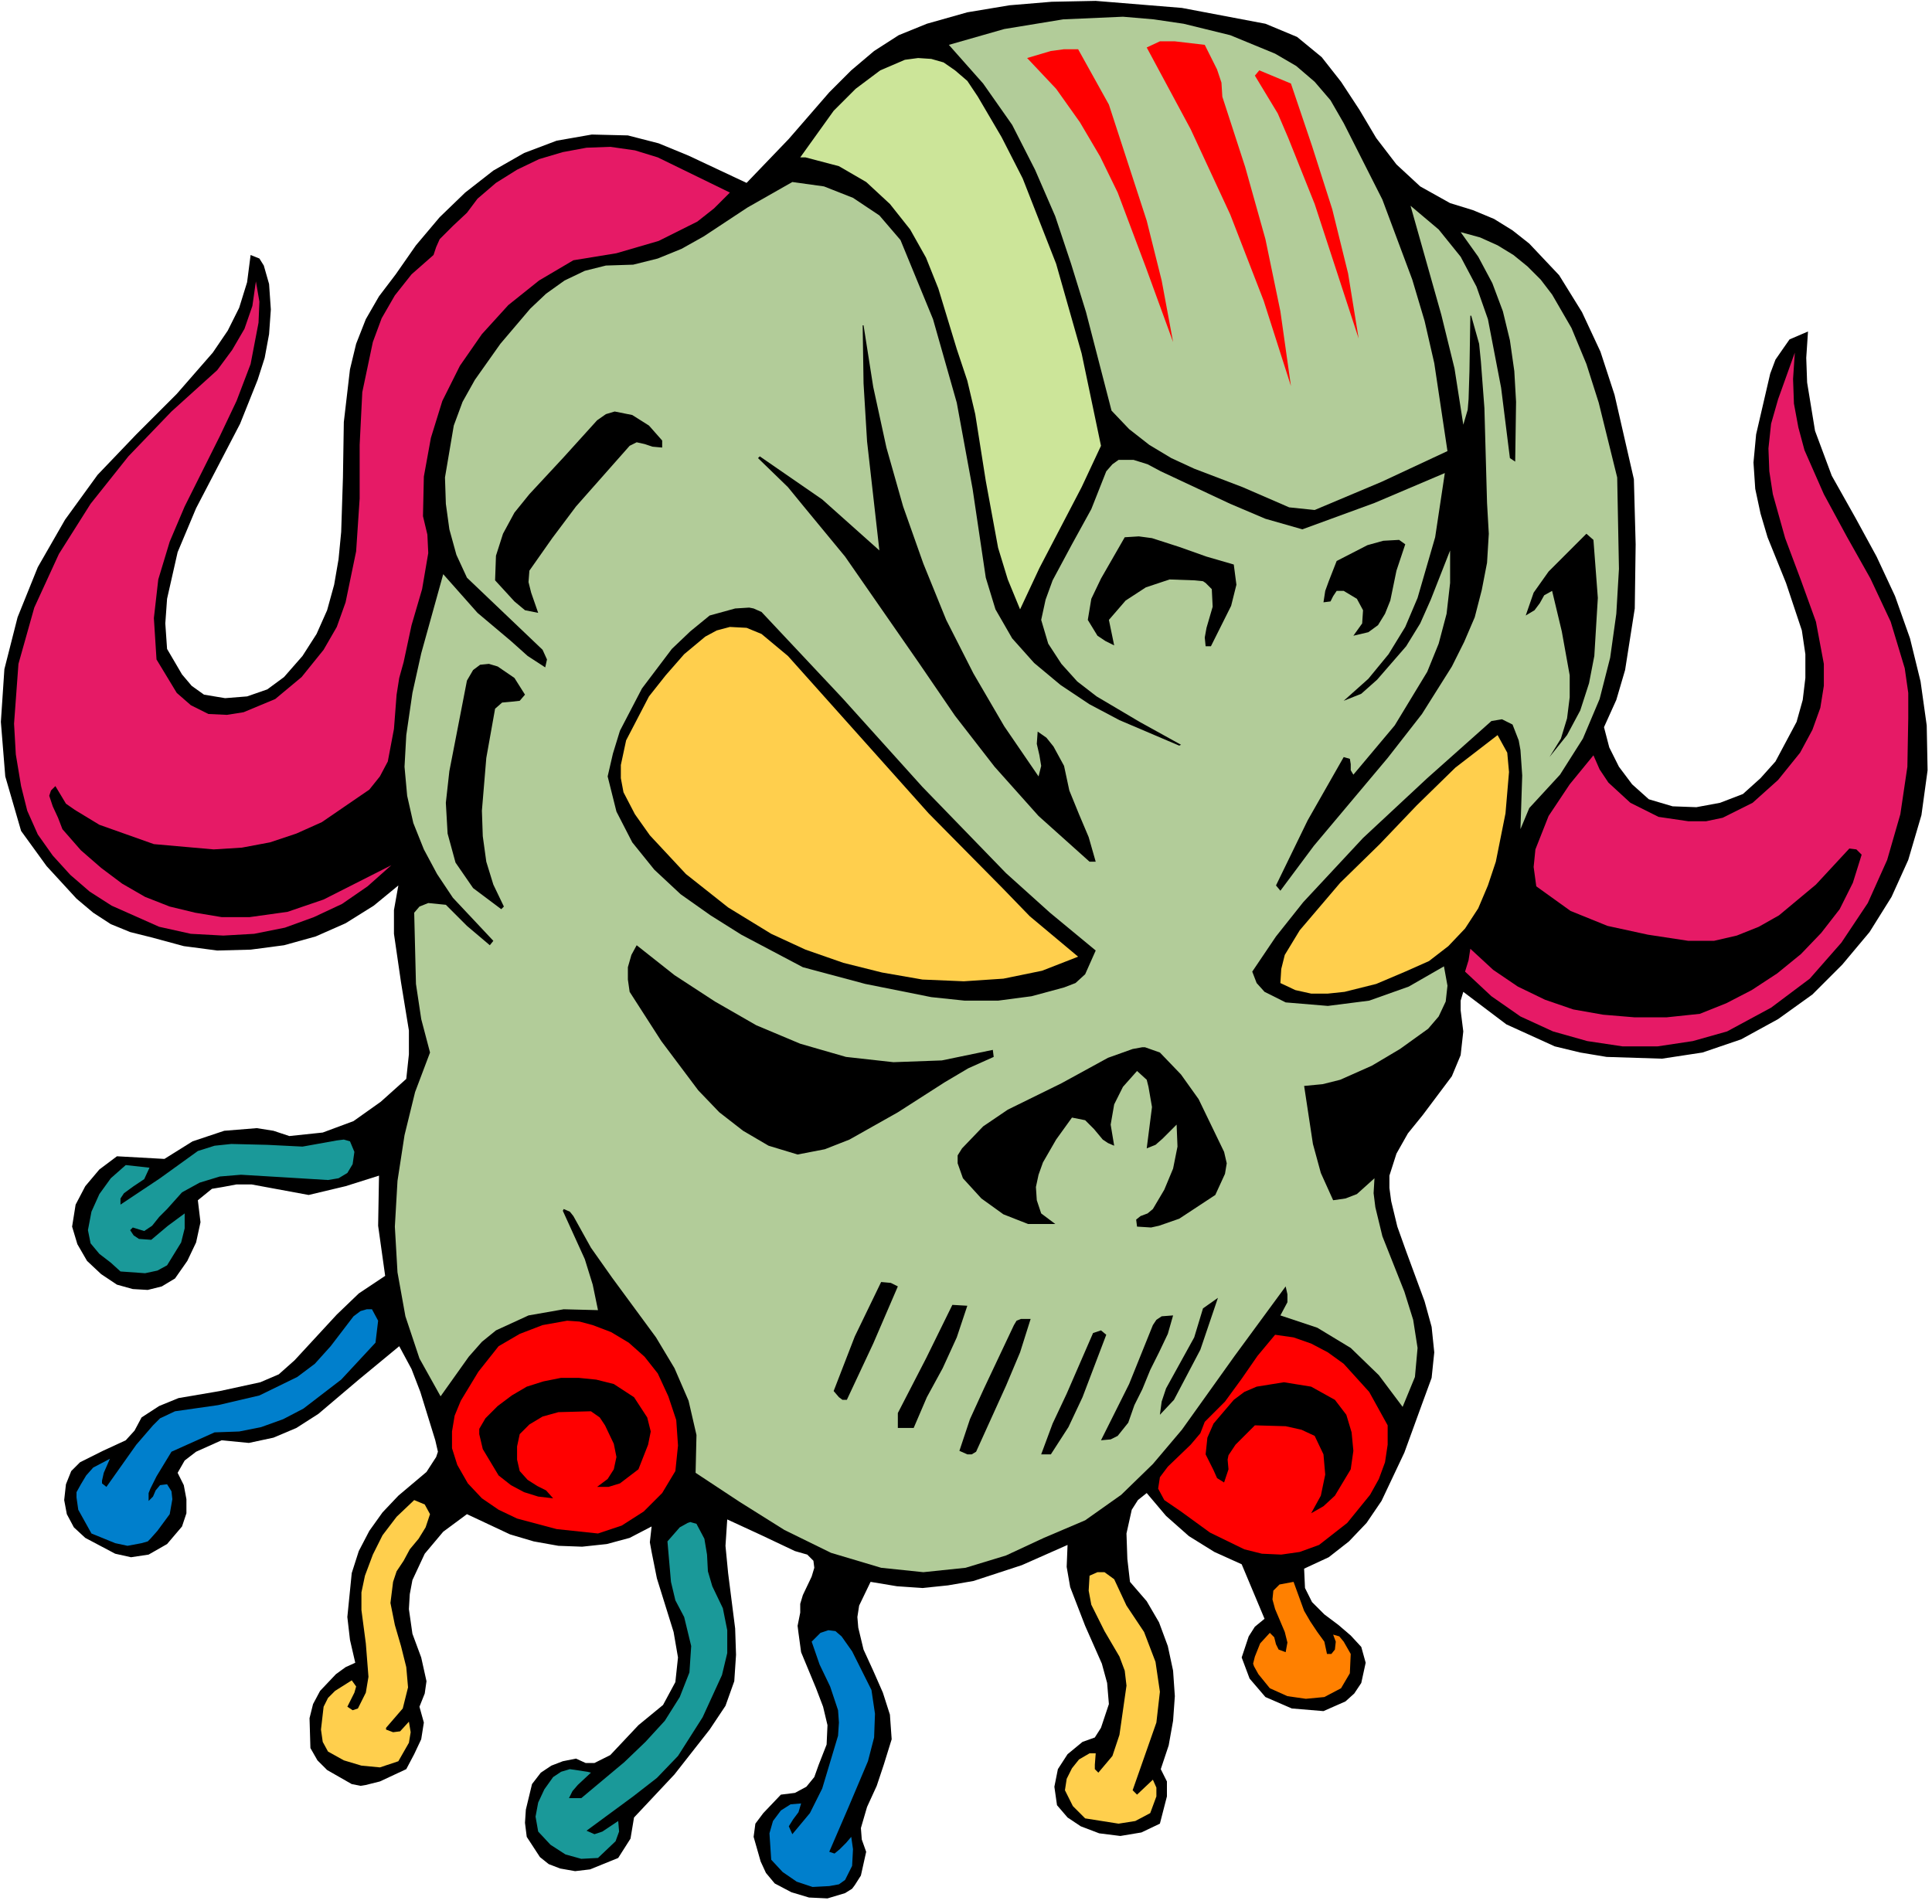 <svg xmlns="http://www.w3.org/2000/svg" fill-rule="evenodd" height="144.267" preserveAspectRatio="none" stroke-linecap="round" viewBox="0 0 2197 2165" width="146.4"><style>.pen1{stroke:none}.brush1{fill:#000}.brush2{fill:#b2cc99}.brush3{fill:red}.brush5{fill:#e61a66}.brush6{fill:#ffcf4d}.brush7{fill:#1a9999}.brush8{fill:#007fcc}</style><path class="pen1 brush1" fill-rule="nonzero" d="m1439 27 36 15 28 23 22 28 21 32 19 32 23 30 27 25 34 19 26 8 24 10 21 13 19 15 34 36 26 42 21 45 16 49 22 96 2 74-1 73-11 70-10 34-14 31 6 23 11 22 15 20 19 17 27 8 27 1 27-5 26-10 20-18 17-19 24-45 7-25 3-25v-27l-4-27-18-54-21-52-8-27-6-28-2-30 3-32 16-69 6-16 9-13 7-10 21-9-2 30 1 28 9 55 19 51 27 48 24 44 21 45 17 48 12 49 7 50 1 51-7 51-15 51-19 42-25 40-31 37-34 34-39 28-42 23-44 15-46 7-63-2-30-5-29-7-55-25-49-37-3 10v11l3 24-3 27-10 24-33 44-17 21-13 23-8 25v14l2 15 7 29 10 28 21 57 8 29 3 29-3 29-11 30-20 55-26 55-17 25-20 21-23 18-28 13 1 22 8 16 14 14 16 12 14 12 12 13 5 18-5 23-8 12-10 9-25 11-36-3-30-13-18-21-9-24 8-24 7-11 11-9-26-62-31-14-29-18-26-23-22-26-10 8-7 11-6 27 1 29 3 26 19 22 14 24 10 27 6 28 2 29-2 28-5 28-9 27 7 14v17l-8 31-21 10-24 4-24-3-21-8-15-10-12-14-3-21 4-20 11-17 17-14 14-5 7-11 9-27-2-24-6-22-19-43-17-44-4-23 1-25-52 23-55 18-29 5-29 3-29-2-30-5-13 27-2 13 1 12 6 25 11 24 11 25 8 25 2 28-9 29-8 24-11 24-7 24 1 13 5 14-6 27-7 11-3 4-8 5-20 6-21-1-20-6-19-10-10-12-6-13-8-28 2-15 9-12 20-21 16-2 13-7 9-11 5-14 9-23 1-22-5-21-8-21-17-41-3-22-1-8 3-15v-10l3-10 10-21 3-10-1-8-7-7-14-4-38-18-39-18-2 30 3 31 8 63 1 30-2 30-10 28-18 27-40 51-46 49-4 24-14 22-32 13-17 2-17-3-13-5-10-8-15-23-2-16 1-15 7-29 10-13 12-8 13-5 15-3 11 5h10l18-9 32-34 28-23 14-26 3-28-5-29-19-61-6-30-2-11 2-18-25 13-26 7-28 3-27-1-28-5-27-8-49-23-27 20-21 25-14 30-3 16-1 17 4 28 10 27 6 27-2 14-6 15 5 18-3 19-8 17-9 17-30 14-16 4-6 1-10-2-28-16-11-11-8-14-1-34 4-16 8-15 18-19 11-8 11-5-6-26-3-26 5-50 8-25 12-23 15-21 18-19 32-27 11-17 2-6-3-13-17-55-10-26-14-26-46 38-46 39-25 16-26 11-28 6-31-3-29 13-13 10-8 14 7 14 3 16v16l-5 15-17 20-21 12-20 3-18-4-34-18-13-12-8-15-3-16 2-18 6-15 10-10 26-13 26-12 10-11 8-15 20-13 22-9 47-8 46-10 21-9 18-16 48-52 25-24 30-20-8-57 1-57-38 12-42 10-65-12h-17l-16 3-12 2-16 13 3 25-5 23-10 21-14 20-15 9-16 4-17-1-18-5-18-12-16-15-11-19-6-20 4-25 11-21 16-19 20-15 54 3 32-20 36-12 37-3 19 3 18 6 38-4 35-13 31-22 29-26 3-28v-27l-9-55-8-55v-27l5-28-28 23-32 20-34 15-36 10-38 5-38 1-38-5-37-10-24-6-22-9-20-13-19-16-34-37-29-40-18-62-5-62 4-60 15-59 23-57 31-54 37-51 44-46 46-46 41-47 17-25 13-26 9-29 4-31 10 4 5 8 6 21 2 29-2 28-5 27-8 25-20 50-25 48-25 48-21 50-12 53-2 28 2 29 17 29 11 13 14 10 24 4 25-2 23-8 19-14 21-24 16-25 12-27 8-29 5-29 3-31 2-62 1-63 7-60 7-29 11-28 15-26 19-25 23-33 27-32 29-28 32-25 35-20 37-14 40-7 41 1 35 9 34 14 66 31 48-50 46-53 25-25 26-22 28-18 32-13 46-13 48-8 48-4 50-1 98 8 95 18z"/><path class="pen1 brush2" fill-rule="nonzero" d="m1528 140 44 87 34 91 14 47 11 48 15 100-75 35-76 32-29-3-53-23-55-21-26-12-25-15-23-18-20-21-29-112-17-55-18-54-23-53-26-51-33-47-39-44 63-18 67-11 68-3 35 3 34 5 53 13 51 21 24 14 21 18 18 21 15 26z"/><path class="pen1 brush3" fill-rule="nonzero" d="m1370 51 14 28 5 15 1 16 26 80 23 82 17 82 12 85-31-97-38-98-45-97-50-93 15-7h17l34 4zm-109 68 43 132 17 68 13 70-31-85-32-85-20-41-23-39-27-38-33-35 27-8 15-2h16l35 63z"/><path class="pen1" fill-rule="nonzero" style="fill:#cce599" d="m1112 110 27 46 24 47 38 97 29 102 22 105-22 47-24 46-24 46-22 47-14-34-11-36-14-76-12-76-9-38-12-36-21-69-14-35-18-32-23-29-27-25-31-18-38-10h-6l38-53 25-25 28-21 28-12 15-2 15 1 14 4 13 9 14 12 12 18z"/><path class="pen1 brush3" fill-rule="nonzero" d="m1468 95 24 71 23 72 18 73 12 74-50-153-30-75-12-28-26-43 5-6 36 15z"/><path class="pen1 brush5" fill-rule="nonzero" d="m830 219-18 18-19 15-44 22-48 14-49 8-39 23-35 28-30 33-25 36-20 40-13 42-8 44-1 45 5 21 1 21-7 41-12 41-9 42-5 18-3 19-3 39-7 37-9 17-12 15-54 37-29 13-30 10-32 6-32 2-68-6-62-22-28-17-10-7-12-20-5 5-2 6 4 12 6 13 5 13 21 24 23 20 24 18 26 15 28 11 29 7 30 5h32l43-6 41-14 77-39-27 24-29 20-32 15-33 12-35 7-35 2-37-2-36-8-54-24-25-16-22-19-20-22-17-24-12-27-7-28-6-36-2-35 5-68 18-64 28-61 36-57 43-54 49-51 52-47 17-23 14-24 9-26 4-28 4 23-1 24-9 47-16 42-19 40-40 80-17 40-13 43-5 44 3 47 23 38 16 14 20 10 21 1 19-3 36-15 30-25 25-31 15-26 10-28 12-58 4-60v-61l3-60 12-57 10-27 15-26 19-24 25-22 3-9 4-9 15-15 16-15 12-16 21-18 24-15 25-12 27-8 27-5 27-1 28 4 26 8 82 40z"/><path class="pen1 brush2" fill-rule="nonzero" d="m1024 273 37 90 27 95 18 98 15 101 11 36 19 33 25 28 30 25 33 22 34 18 68 29 2-1-47-26-49-29-22-17-18-20-15-23-8-27 5-23 8-22 22-41 22-40 17-43 7-8 7-5h17l16 5 15 8 79 37 40 17 42 12 82-30 80-34-11 73-20 69-14 33-19 31-23 28-28 25 20-8 18-16 33-38 16-26 12-27 22-56v37l-4 35-9 34-13 32-37 61-47 56-3-5v-7l-1-6-7-2-41 72-36 74 5 6 38-51 42-50 42-50 39-50 34-54 14-28 12-28 8-31 6-31 2-33-2-35-3-108-4-53-2-20-9-32h-1l-1 63-1 32-1 12-5 17-10-64-15-61-35-124 32 27 25 31 18 34 13 37 15 78 10 80 6 4 1-68-2-35-5-35-8-33-12-32-16-30-20-28 22 6 20 9 18 11 16 13 15 15 13 17 22 38 17 41 14 44 21 85 2 104-3 51-7 50-12 47-19 45-26 41-35 38-5 12-5 12 2-61-2-29-2-11-7-18-12-6-12 2-73 65-73 68-68 73-31 39-27 40 5 13 9 10 24 12 48 4 47-6 45-16 40-23 4 22-2 18-8 17-12 14-32 23-32 19-36 16-20 5-21 2 10 66 9 33 14 31 14-2 13-5 20-18-1 17 2 16 8 33 25 63 10 32 5 32-3 33-14 34-27-36-32-31-38-23-42-14 8-15v-9l-2-9-58 79-60 84-33 39-36 35-41 29-47 20-43 20-46 14-48 5-48-5-57-17-53-26-51-32-50-33 1-43-9-39-16-37-21-35-50-68-24-34-20-36-4-5-7-3-1 2 25 55 9 29 6 29-39-1-40 7-37 17-16 13-15 17-32 45-24-43-16-48-9-50-3-52 3-52 8-52 12-49 17-45-10-38-6-40-2-81 6-7 10-4 20 2 24 24 26 22 4-5-46-49-18-27-15-28-12-30-7-31-3-33 2-36 7-48 10-45 25-90 39 44 38 32 19 17 20 13 2-9-5-11-86-82-12-26-8-29-4-29-1-30 10-59 10-27 14-25 29-41 34-40 18-17 21-15 23-11 24-6 31-1 28-7 27-11 25-14 50-33 51-29 36 5 33 13 30 20 24 28z"/><path class="pen1 brush1" fill-rule="nonzero" d="m982 370 11 70 15 69 19 67 23 65 26 64 31 61 35 60 39 57 3-12-2-12-3-13 1-14 10 7 8 10 12 22 6 28 11 27 11 26 8 28h-7l-58-52-50-56-45-58-41-60-84-121-47-57-18-22-34-33 2-2 71 49 65 58-14-124-4-66-1-66h1z"/><path class="pen1 brush5" fill-rule="nonzero" d="m2170 817-1 55-8 54-15 52-22 49-30 45-36 41-44 33-50 27-39 11-40 6h-40l-40-6-39-11-37-17-33-23-30-28 4-13 2-13 26 24 28 19 31 15 32 11 34 6 36 3h36l38-4 30-12 29-15 29-19 27-22 23-24 21-27 15-30 10-32-6-6-8-1-38 41-42 35-23 13-25 10-26 6h-29l-46-7-46-10-42-17-39-28-3-22 2-20 15-38 24-36 27-33 7 16 10 15 25 23 32 16 34 5h20l19-4 34-17 29-26 25-31 14-26 9-25 4-25v-25l-9-48-17-47-18-48-14-50-4-26-1-26 3-28 8-28 19-53-2 30 1 28 5 27 7 26 22 50 26 48 27 48 23 49 16 53 4 28v29z"/><path class="pen1 brush1" fill-rule="nonzero" d="M753 501v8l-11-1-9-3-9-2-8 4-61 69-27 36-26 37-1 13 3 12 8 23-15-3-12-10-22-24 1-28 8-25 13-24 17-21 39-42 38-42 10-7 10-3 20 4 19 12 15 17zm1059 113 5 66-4 66-6 31-10 31-15 28-20 25 13-21 7-23 3-24v-25l-9-50-11-46-9 5-5 9-6 8-10 6 9-26 17-24 43-43 8 7zm-409 28 3 23-6 24-23 46h-6l-1-10 2-11 7-24-1-20-7-7-3-2-10-1-28-1-27 9-23 15-19 22 6 29-10-5-9-6-11-18 4-24 11-23 27-47 16-1 15 2 31 10 31 11 31 9zm195-23-10 30-7 34-6 15-8 13-11 8-17 4 10-14 1-15-7-13-15-9h-8l-4 6-3 6-8 1 2-13 4-11 9-23 35-18 18-5 18-1 7 5zm-732 77 92 98 91 101 95 98 50 45 52 43-12 27-11 10-13 5-37 10-38 5h-38l-38-4-75-15-71-19-70-37-35-22-34-24-30-28-25-31-18-35-10-40 6-26 8-26 25-48 34-45 21-20 22-18 29-8 16-1 5 1 9 4z"/><path class="pen1 brush6" fill-rule="nonzero" d="m896 746 160 179 84 85 31 32 55 46-41 16-44 9-45 3-47-2-46-8-44-11-43-15-39-18-49-30-48-38-41-44-17-24-13-25-3-16v-15l6-28 26-50 19-24 21-24 24-20 13-7 15-4 19 1 17 7 30 25z"/><path class="pen1 brush1" fill-rule="nonzero" d="m597 790-6 7-9 1-11 1-8 7-10 56-5 60 1 29 4 29 8 26 12 25-3 3-32-24-20-29-9-33-2-35 4-36 7-36 13-67 7-12 8-6 10-1 10 3 19 13 12 19z"/><path class="pen1 brush6" fill-rule="nonzero" d="m1712 925-11 55-9 27-11 26-15 23-19 20-22 17-27 12-33 14-36 9-19 2h-19l-18-4-17-8 1-16 4-16 17-28 46-54 45-44 42-44 44-43 48-37 11 20 2 22-4 47z"/><path class="pen1 brush1" fill-rule="nonzero" d="m1129 1194 1 8-29 13-27 16-53 34-55 31-28 11-31 6-33-10-29-17-27-21-24-25-42-56-36-56-2-14v-14l4-14 6-11 43 34 46 30 47 27 50 21 52 15 54 6 55-2 58-12zm263 116 3 13-2 12-11 24-41 27-23 8-9 2-16-1-1-8 5-4 8-3 6-5 13-22 10-24 5-25-1-25-16 16-8 7-10 4 6-47-4-23-2-8-11-10-16 18-10 20-4 23 4 24-7-3-6-4-10-12-10-10-15-3-18 25-15 26-5 14-3 14 1 15 5 15 16 12h-31l-28-11-25-18-21-23-6-17v-9l5-8 24-25 28-19 61-30 53-29 28-10 11-2h3l17 6 24 25 20 28 29 60z"/><path class="pen1 brush7" fill-rule="nonzero" d="m403 1310-2 14-6 10-10 6-12 2-49-3-50-3-24 2-23 7-20 11-17 19-9 9-8 10-9 6-13-4-3 3 4 6 6 4 14 1 19-16 19-14v17l-4 16-16 26-11 6-14 3-28-2-11-10-13-10-10-12-3-15 4-21 9-20 13-18 17-15 27 3-6 13-12 8-11 8-4 6v7l45-30 43-31 19-6 19-2 41 1 40 2 39-7 8-1 7 2 5 12z"/><path class="pen1 brush1" fill-rule="nonzero" d="m1021 1463-28 65-30 64h-5l-4-3-6-7 24-62 30-62 11 1 8 4zm314 129-16 17 2-15 5-15 16-29 16-29 10-33 17-12-20 59-30 57zm-235-107-12 36-16 35-18 33-15 35h-18v-17l32-62 30-61 17 1z"/><path class="pen1 brush8" fill-rule="nonzero" d="m430 1502-3 25-39 42-43 33-23 12-25 9-25 5-28 1-49 22-17 28-7 14-2 5v9l5-5 3-7 5-6 8-1 5 8 1 9-3 17-14 19-8 9-3 3-7 2-16 3-14-3-27-11-15-27-2-14v-6l5-9 6-10 8-9 19-10-7 16-2 9v3l5 4 34-48 19-22 8-8 17-8 49-7 47-11 43-21 20-15 18-20 26-34 8-6 7-2h6l7 13z"/><path class="pen1 brush1" fill-rule="nonzero" d="m1334 1496-6 21-10 21-10 20-9 22-9 18-7 20-12 15-8 4-11 1 32-64 27-67 4-6 6-4 13-1zm-162 4-12 38-16 38-34 75-5 3h-5l-9-4 12-36 16-35 34-72 3-5 5-2h11z"/><path class="pen1 brush3" fill-rule="nonzero" d="m748 1562 12 26 9 27 2 29-3 29-15 25-21 21-25 16-27 9-47-5-45-12-21-10-19-13-16-17-12-21-6-19v-19l3-18 7-17 20-33 23-29 24-14 26-10 28-5 14 1 15 4 21 8 20 12 18 16 15 19z"/><path class="pen1 brush1" fill-rule="nonzero" d="m1258 1518-27 71-16 34-20 31h-11l13-35 16-34 30-69 9-3 6 5z"/><path class="pen1 brush3" fill-rule="nonzero" d="M1578 1621v22l-3 20-7 19-10 18-26 32-32 25-22 8-21 3-22-1-20-5-39-19-33-24-19-13-7-13 2-13 9-12 26-25 11-13 5-13 23-23 19-26 18-26 20-24 21 3 20 7 19 10 18 13 29 32 21 38z"/><path class="pen1 brush1" fill-rule="nonzero" d="m736 1612 4 16-3 15-11 28-21 16-13 4h-13l12-9 7-11 3-14-3-15-10-21-6-9-10-7-37 1-18 5-15 9-11 11-3 14v15l3 13 9 10 11 7 10 5 8 9-17-2-16-5-15-8-14-11-18-30-4-17v-6l7-12 14-14 16-12 17-10 19-6 20-4h20l20 2 20 5 23 15 15 23zm782-20 13 17 6 20 2 21-3 21-18 30-13 12-14 8 11-20 5-24-2-23-10-21-15-7-18-4-35-1-22 22-8 12-1 5 1 11-5 15-8-5-4-9-9-18 2-19 7-16 23-27 12-9 14-6 31-5 31 5 27 15z"/><path class="pen1 brush6" fill-rule="nonzero" d="m489 1722-5 15-8 13-10 12-7 13-8 12-4 12-3 24 5 25 7 24 6 24 2 23-6 24-19 22v2l8 3 8-1 10-11 2 12-2 12-12 21-21 7-21-2-20-6-18-10-6-11-2-14 3-26 5-10 8-8 19-12 5 7-2 7-8 16 6 4 6-2 9-18 3-18-3-38-5-38v-20l4-19 9-24 11-22 16-21 20-19 12 5 6 11z"/><path class="pen1 brush7" fill-rule="nonzero" d="m810 1804 12 25 5 25v26l-6 25-22 48-28 44-24 25-27 21-53 39 9 4 9-3 18-12 1 12-4 11-20 19-19 1-18-5-17-11-14-15-3-17 3-16 7-15 10-14 9-6 10-3 20 3 4 1-15 14-6 7-4 8h14l49-41 24-23 22-24 17-27 11-28 2-30-8-33-10-19-5-21-4-46 14-16 9-5 3-1 7 2 9 17 3 18 1 19 5 17z"/><path class="pen1 brush6" fill-rule="nonzero" d="m1281 1826 20 30 13 34 5 34-4 35-27 77 5 5 18-17 4 9v10l-7 19-17 9-19 3-38-6-14-14-9-18 2-13 6-12 8-10 12-7h7l-1 13v5l4 4 16-19 8-24 8-56-2-17-6-16-17-29-15-30-3-16 1-17 9-4h8l11 8 14 30z"/><path class="pen1" fill-rule="nonzero" style="fill:#ff8000" d="m1483 1832 7 12 8 12 8 11 3 14h5l4-5 1-9-3-8 7 2 5 6 8 14-1 22-10 17-19 10-21 2-21-3-20-9-13-16-5-9-1-3 2-8 6-15 11-12 5 5 2 8 3 6 8 3 2-11-3-12-11-26-3-11 1-10 7-7 16-3 12 33z"/><path class="pen1 brush8" fill-rule="nonzero" d="m978 1896 13 26 4 27-1 27-7 27-22 52-22 51 6 2 6-5 7-7 6-7 2 14-1 19-8 16-7 5-11 2-19 1-18-6-16-11-13-14-2-30 4-14 9-12 11-7 12-1-3 10-6 8-5 8 4 9 20-24 14-28 18-60 1-15-1-14-9-27-12-25-9-26 10-10 9-3 8 1 7 6 12 17 9 18z"/></svg>
